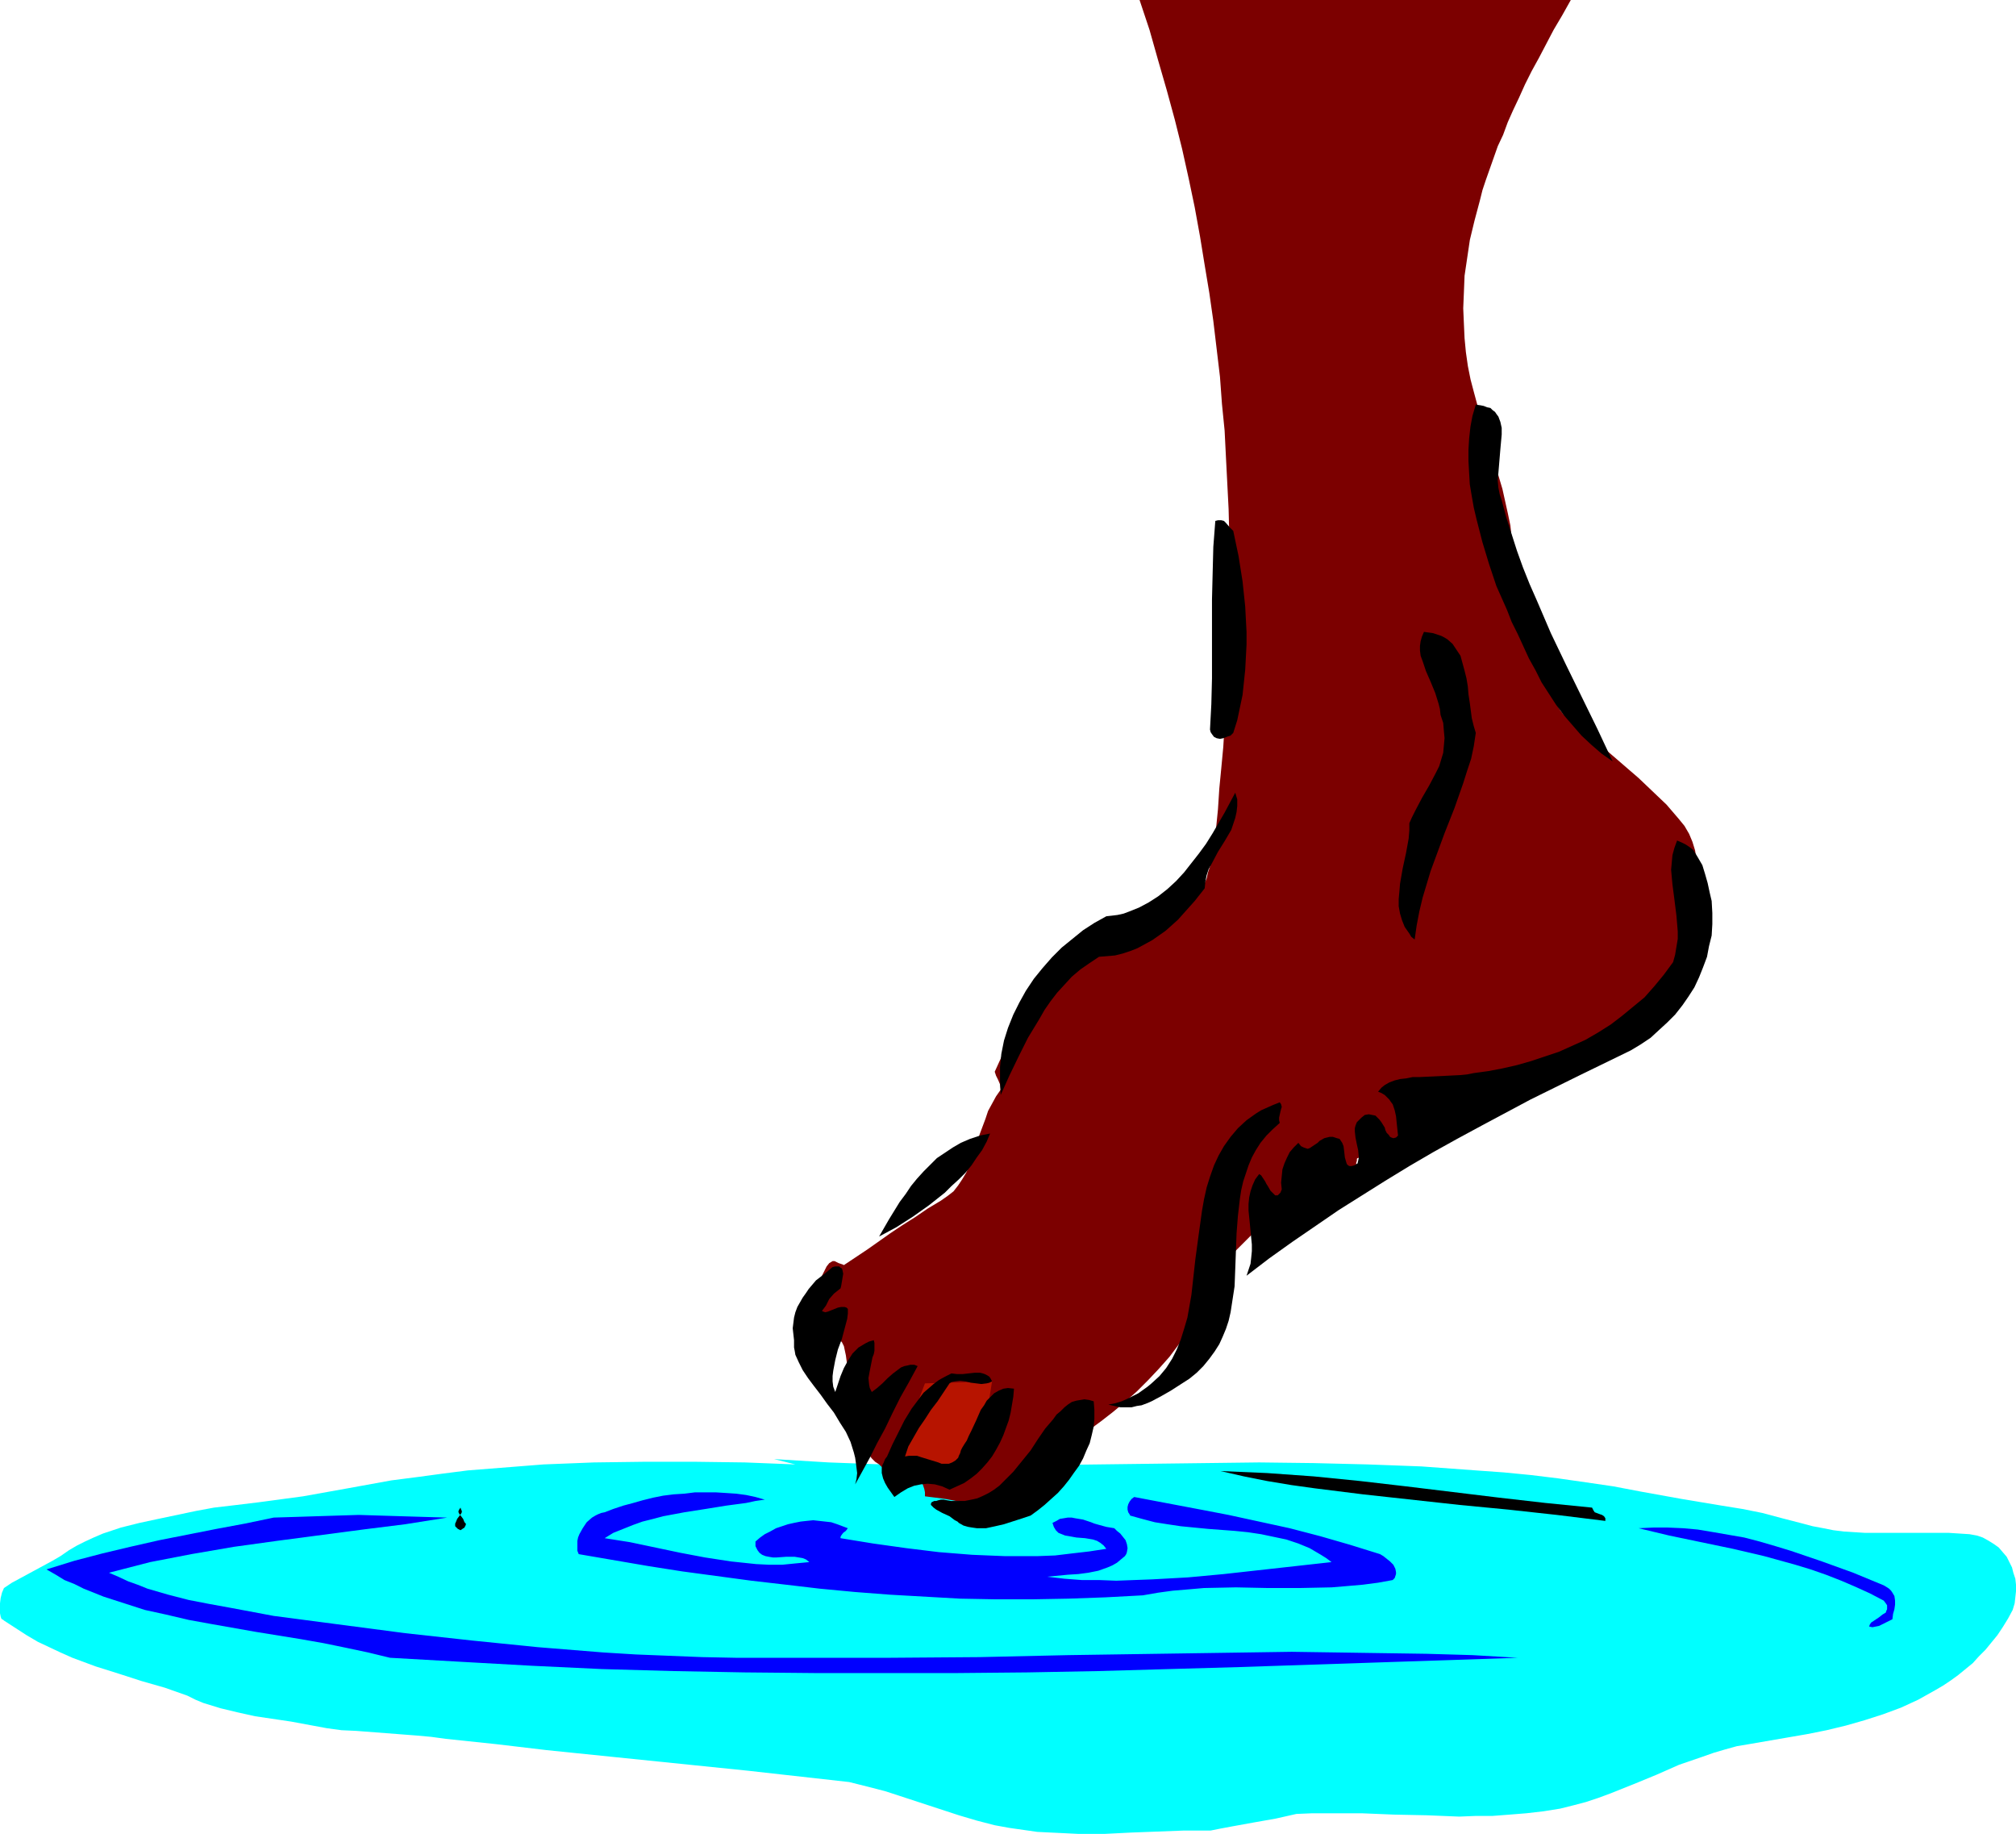 <?xml version="1.0" encoding="UTF-8" standalone="no"?>
<svg
   version="1.0"
   width="129.724mm"
   height="117.988mm"
   id="svg18"
   sodipodi:docname="Getting Feet Wet.wmf"
   xmlns:inkscape="http://www.inkscape.org/namespaces/inkscape"
   xmlns:sodipodi="http://sodipodi.sourceforge.net/DTD/sodipodi-0.dtd"
   xmlns="http://www.w3.org/2000/svg"
   xmlns:svg="http://www.w3.org/2000/svg">
  <sodipodi:namedview
     id="namedview18"
     pagecolor="#ffffff"
     bordercolor="#000000"
     borderopacity="0.25"
     inkscape:showpageshadow="2"
     inkscape:pageopacity="0.0"
     inkscape:pagecheckerboard="0"
     inkscape:deskcolor="#d1d1d1"
     inkscape:document-units="mm" />
  <defs
     id="defs1">
    <pattern
       id="WMFhbasepattern"
       patternUnits="userSpaceOnUse"
       width="6"
       height="6"
       x="0"
       y="0" />
  </defs>
  <path
     style="fill:#00ffff;fill-opacity:1;fill-rule:evenodd;stroke:none"
     d="m 193.435,356.104 -12.282,-0.485 -12.12,-0.162 h -12.282 l -12.282,0.162 -12.282,0.485 -6.141,0.485 -6.141,0.485 -6.141,0.485 -6.302,0.808 -5.979,0.808 -6.302,0.808 -10.666,1.939 -10.827,1.939 -10.827,1.454 -5.333,0.646 -5.494,0.646 -4.363,0.808 -9.211,1.939 -4.525,0.969 -4.525,1.131 -4.363,1.454 -2.262,0.969 -2.101,0.969 -1.939,0.969 -1.939,1.131 -2.101,1.454 -1.939,1.131 -3.878,2.1 -3.878,2.1 -2.101,1.131 -1.939,1.293 -0.485,1.131 -0.323,1.293 L 0,389.872 v 1.293 1.131 l 0.162,0.808 0.162,0.485 0.162,0.162 0.323,0.162 0.162,0.162 2.747,1.777 2.747,1.777 2.747,1.616 2.747,1.293 2.747,1.293 2.909,1.293 5.656,2.1 5.656,1.777 5.494,1.777 5.656,1.616 5.494,1.939 1.939,0.969 1.939,0.808 2.101,0.646 2.101,0.646 4.04,0.969 4.363,0.969 8.726,1.293 4.363,0.808 4.363,0.808 3.555,0.485 3.555,0.162 14.706,1.131 3.555,0.323 3.555,0.485 12.282,1.293 12.282,1.454 48.965,5.009 24.563,2.747 4.525,1.131 4.363,1.131 17.776,5.817 4.363,1.293 4.363,1.131 3.555,0.646 3.394,0.485 3.394,0.485 3.232,0.162 3.394,0.162 3.232,0.162 h 6.626 l 6.464,-0.323 12.766,-0.485 h 6.464 l 2.424,-0.485 2.586,-0.485 5.333,-0.969 5.494,-0.969 5.01,-1.131 3.878,-0.162 h 4.04 7.918 l 7.918,0.323 7.918,0.162 7.918,0.323 4.04,-0.162 h 4.04 l 4.202,-0.323 4.04,-0.323 4.202,-0.485 4.04,-0.646 3.232,-0.808 3.07,-0.808 2.909,-0.969 3.07,-1.131 5.656,-2.262 5.494,-2.262 5.494,-2.424 5.656,-1.939 2.747,-0.969 2.747,-0.808 2.909,-0.808 2.909,-0.485 9.373,-1.616 4.686,-0.808 4.848,-0.969 4.686,-1.131 4.525,-1.293 4.525,-1.454 4.363,-1.616 4.202,-1.939 4.04,-2.262 1.939,-1.131 1.939,-1.293 1.778,-1.293 1.778,-1.454 1.778,-1.454 1.454,-1.616 1.616,-1.616 1.454,-1.777 1.454,-1.777 1.293,-1.939 1.293,-2.1 1.131,-2.1 0.485,-1.616 0.162,-1.454 0.162,-1.454 v -1.616 l -0.162,-1.454 -0.485,-1.454 -0.323,-1.293 -0.646,-1.293 -0.646,-1.293 -0.97,-1.131 -0.97,-1.131 -1.131,-0.808 -1.293,-0.808 -1.454,-0.808 -1.454,-0.485 -1.778,-0.323 -5.01,-0.323 h -5.01 -5.01 -5.171 -5.171 l -5.171,-0.323 -2.586,-0.323 -2.424,-0.485 -2.586,-0.485 -2.424,-0.646 -5.01,-1.293 -4.848,-1.293 -4.848,-0.969 -5.01,-0.808 -9.696,-1.616 -9.858,-1.777 -6.787,-1.293 -6.626,-0.969 -6.787,-0.969 -6.626,-0.808 -6.626,-0.646 -6.787,-0.485 -6.626,-0.485 -6.626,-0.485 -13.09,-0.485 -13.09,-0.323 -13.251,-0.162 -13.09,0.162 -26.018,0.323 -26.179,0.323 -13.09,-0.162 -13.251,-0.162 -13.09,-0.485 -13.251,-0.808 z"
     id="path1" />
  <path
     style="fill:#7c0000;fill-opacity:1;fill-rule:evenodd;stroke:none"
     d="m 277.144,0 2.424,7.271 2.101,7.432 2.101,7.271 1.939,7.109 1.778,7.109 1.616,7.271 1.454,6.948 1.293,7.109 1.131,6.948 1.131,6.786 0.97,6.786 0.808,6.786 0.808,6.786 0.485,6.624 0.646,6.463 0.323,6.463 0.323,6.301 0.323,6.301 0.162,6.301 v 6.14 5.978 5.978 l -0.162,5.817 -0.162,5.655 -0.162,5.655 -0.323,5.493 -0.323,5.493 -0.323,5.332 -0.485,5.17 -0.485,5.009 -0.323,5.009 -0.485,4.847 -0.485,3.07 -0.485,3.07 -0.485,2.908 -0.485,1.454 -0.323,1.454 -0.646,1.454 -0.646,1.293 -0.646,1.293 -0.97,1.131 -1.131,1.131 -1.131,1.131 -1.454,0.808 -1.616,0.808 -6.787,3.393 -6.626,3.716 -3.232,1.777 -3.07,1.939 -3.07,1.939 -2.747,2.262 -2.747,2.262 -2.747,2.424 -2.424,2.585 -2.262,2.747 -2.262,2.908 -1.939,3.07 -1.778,3.393 -1.616,3.555 0.323,0.969 0.485,0.969 0.485,1.131 0.162,1.293 -1.131,1.616 -0.97,1.777 -0.97,1.777 -0.646,1.939 -1.454,3.878 -0.485,1.939 -0.646,1.777 -1.293,3.716 -0.808,1.777 -0.97,1.616 -0.97,1.454 -1.131,1.454 -1.454,1.131 -1.616,1.131 -3.232,1.939 -3.07,2.1 -3.07,1.939 -2.909,1.939 -2.747,1.939 -2.747,1.939 -5.818,3.878 v 0 l -0.323,-0.162 -0.97,-0.323 -0.97,-0.485 h -0.323 -0.162 l -0.808,0.485 -0.646,0.808 -0.485,0.969 -0.485,0.969 -0.485,0.969 -0.646,1.293 -0.646,0.969 -0.808,1.131 0.323,0.485 0.485,0.485 0.485,1.131 0.323,1.293 0.162,1.131 0.162,2.424 0.323,1.131 0.323,1.131 0.485,0.323 0.646,0.323 0.808,0.323 1.454,0.808 0.646,0.485 0.646,0.646 0.485,0.969 0.485,2.262 0.323,2.424 0.646,5.17 0.646,5.17 0.485,2.585 0.646,2.424 0.808,2.424 0.808,2.1 1.293,1.939 0.646,0.808 0.808,0.808 0.97,0.646 0.808,0.808 1.131,0.485 1.131,0.485 1.131,0.323 1.293,0.323 1.454,0.162 h 1.616 l 0.485,0.162 0.485,0.323 0.323,0.485 0.485,0.646 0.323,0.808 0.323,0.969 0.162,0.808 v 0.969 l 2.586,0.323 2.424,0.323 2.586,0.485 2.586,0.485 2.262,0.162 h 1.293 0.97 l 1.131,-0.162 0.808,-0.485 0.808,-0.323 0.808,-0.808 5.979,-4.686 6.302,-4.524 6.141,-4.524 6.141,-4.524 2.909,-2.262 2.909,-2.424 2.909,-2.585 2.747,-2.747 2.586,-2.747 2.586,-2.908 2.424,-3.231 2.262,-3.231 0.808,-2.1 0.808,-2.1 0.485,-2.1 0.646,-1.939 0.646,-1.939 0.808,-1.616 0.485,-0.808 0.485,-0.646 0.646,-0.646 0.808,-0.646 15.675,-15.672 1.939,-0.969 2.101,-0.969 4.525,-1.939 4.848,-1.939 4.848,-1.939 v -1.293 l 0.162,-0.808 v -0.646 l 0.162,-0.485 v -0.485 l 0.162,-0.162 1.293,-0.323 1.293,-0.323 2.586,-0.969 2.424,-1.293 2.262,-1.293 4.686,-2.747 2.262,-1.293 2.424,-0.969 -0.162,-0.485 v -0.323 l -0.485,-0.646 -0.646,-0.808 -0.323,-0.485 -0.162,-0.646 3.555,-0.646 3.394,-0.808 3.394,-0.969 3.394,-1.131 3.394,-1.293 3.394,-1.293 6.626,-2.908 6.464,-3.07 6.464,-3.231 6.302,-3.231 6.464,-2.908 0.97,-0.646 0.97,-0.646 1.778,-1.293 1.454,-1.777 1.293,-1.777 1.131,-1.777 0.97,-1.939 0.162,-0.808 0.323,-0.969 v -0.646 l 0.162,-0.808 0.97,-4.524 0.97,-4.686 0.808,-4.847 0.323,-2.262 0.162,-2.424 v -2.262 -2.262 l -0.323,-2.262 -0.323,-2.1 -0.646,-2.1 -0.808,-1.939 -1.131,-1.939 -1.454,-1.777 -2.909,-3.393 -3.394,-3.231 -3.394,-3.231 -3.555,-3.07 -3.555,-3.07 -7.11,-5.978 -3.555,-2.908 -0.646,-0.646 -0.646,-0.808 -0.97,-1.616 -0.808,-1.777 -1.131,-3.393 -0.646,-1.616 -0.808,-1.616 -0.808,-1.616 -0.97,-3.878 -0.97,-3.716 -0.97,-3.716 -0.97,-3.716 -0.646,-3.716 -0.808,-3.555 -0.646,-3.878 -0.646,-3.878 -0.323,-3.231 -0.646,-3.07 -0.646,-2.908 -0.646,-2.908 -1.778,-5.978 -1.778,-5.655 -1.778,-5.978 -1.616,-5.978 -0.808,-3.07 -0.646,-3.231 -0.485,-3.393 -0.323,-3.393 -0.162,-3.555 -0.162,-3.716 0.162,-3.878 0.162,-4.039 0.646,-4.362 0.646,-4.362 1.131,-4.686 0.646,-2.424 0.646,-2.424 0.646,-2.585 0.808,-2.424 0.97,-2.747 0.97,-2.747 0.97,-2.747 1.293,-2.747 1.131,-3.07 1.293,-2.908 1.454,-3.07 1.454,-3.231 1.616,-3.231 1.778,-3.231 1.778,-3.393 1.778,-3.393 2.101,-3.555 L 382.022,0 Z"
     id="path2" />
  <path
     style="fill:#b71400;fill-opacity:1;fill-rule:evenodd;stroke:none"
     d="m 238.037,356.104 -21.008,1.293 7.918,-21.004 16.322,-0.485 z"
     id="path3" />
  <path
     style="fill:#000000;fill-opacity:1;fill-rule:evenodd;stroke:none"
     d="m 365.216,121.663 1.131,4.201 1.293,4.039 1.293,4.039 1.454,4.039 1.616,4.039 1.778,4.039 3.394,7.917 3.717,7.755 7.595,15.511 3.717,7.917 -2.747,-1.939 -2.424,-2.1 -2.424,-2.262 -2.101,-2.424 -2.101,-2.424 -1.939,-2.585 -1.778,-2.747 -1.778,-2.747 -1.454,-2.908 -1.616,-2.908 -2.747,-5.978 -1.454,-2.908 -1.131,-2.908 -2.586,-5.817 -1.778,-5.332 -1.616,-5.332 -1.454,-5.655 -0.646,-2.747 -0.485,-2.747 -0.485,-2.908 -0.162,-2.747 -0.162,-2.908 v -2.747 l 0.162,-2.747 0.323,-2.908 0.485,-2.585 0.808,-2.747 1.131,0.162 0.808,0.162 0.808,0.323 0.808,0.162 0.485,0.485 0.646,0.485 0.323,0.485 0.485,0.646 0.485,1.293 0.323,1.454 v 1.616 l -0.162,1.777 -0.162,1.777 -0.162,1.939 -0.323,3.878 -0.162,1.777 0.162,1.777 0.323,1.616 z"
     id="path4" />
  <path
     style="fill:#000000;fill-opacity:1;fill-rule:evenodd;stroke:none"
     d="m 299.929,129.096 1.293,6.14 0.97,6.14 0.646,6.14 0.323,6.14 v 3.07 l -0.162,3.07 -0.162,3.07 -0.323,3.07 -0.323,3.07 -0.646,3.07 -0.646,3.07 -0.97,3.07 -0.646,0.646 -0.97,0.323 -0.808,0.323 -0.808,0.162 -0.808,-0.162 -0.646,-0.323 -0.485,-0.646 -0.323,-0.485 -0.162,-0.646 0.323,-6.14 0.162,-6.301 v -12.926 -6.301 l 0.162,-6.463 0.162,-6.301 0.485,-6.301 0.646,-0.162 h 0.808 l 0.646,0.162 0.485,0.485 0.97,1.131 0.485,0.485 z"
     id="path5" />
  <path
     style="fill:#000000;fill-opacity:1;fill-rule:evenodd;stroke:none"
     d="m 358.913,178.213 -0.485,3.231 -0.646,3.07 -0.97,2.908 -0.97,3.07 -2.101,5.978 -2.424,6.14 -2.262,6.14 -1.131,3.07 -0.97,3.231 -0.97,3.231 -0.808,3.393 -0.646,3.393 -0.485,3.393 -0.808,-0.646 -0.485,-0.808 -1.131,-1.616 -0.646,-1.616 -0.485,-1.616 -0.323,-1.777 v -1.777 l 0.162,-1.777 0.162,-1.939 0.646,-3.716 0.808,-3.716 0.646,-3.555 0.162,-1.939 v -1.777 l 0.646,-1.454 0.808,-1.616 1.616,-3.07 1.778,-3.07 1.616,-3.07 0.808,-1.616 0.485,-1.616 0.485,-1.616 0.162,-1.777 0.162,-1.777 -0.162,-1.777 -0.162,-1.939 -0.646,-1.939 -0.162,-1.454 -0.323,-1.293 -0.808,-2.585 -1.131,-2.747 -1.131,-2.585 -0.808,-2.424 -0.485,-1.293 -0.162,-1.293 v -1.131 l 0.162,-1.131 0.323,-1.131 0.485,-1.131 1.131,0.162 1.131,0.162 0.97,0.323 0.97,0.323 0.646,0.323 0.808,0.485 1.293,1.131 0.97,1.454 0.97,1.454 0.485,1.777 0.485,1.777 0.485,1.939 0.323,1.939 0.162,1.939 0.323,2.1 0.485,3.716 0.485,1.939 z"
     id="path6" />
  <path
     style="fill:#000000;fill-opacity:1;fill-rule:evenodd;stroke:none"
     d="m 292.98,216.021 -2.424,3.07 -2.747,3.07 -1.293,1.454 -1.616,1.454 -1.454,1.293 -1.616,1.131 -1.616,1.131 -1.778,0.969 -1.778,0.969 -1.616,0.646 -1.939,0.646 -1.939,0.485 -1.939,0.162 -1.939,0.162 -2.424,1.616 -2.101,1.454 -2.101,1.777 -1.778,1.939 -1.778,1.939 -1.616,2.1 -1.454,2.1 -1.293,2.262 -2.747,4.524 -2.262,4.524 -2.262,4.686 -2.101,4.686 -0.162,-3.393 v -3.393 l 0.323,-3.231 0.646,-3.231 0.97,-3.07 1.293,-3.231 1.454,-2.908 1.616,-2.908 1.939,-2.908 2.101,-2.585 2.262,-2.585 2.424,-2.424 2.586,-2.1 2.586,-2.1 2.747,-1.777 2.909,-1.616 1.454,-0.162 1.293,-0.162 1.454,-0.323 1.293,-0.485 2.424,-0.969 2.424,-1.293 2.262,-1.454 2.262,-1.777 2.101,-1.939 1.939,-2.1 1.778,-2.262 1.778,-2.262 1.778,-2.424 1.616,-2.585 2.909,-5.009 2.586,-4.847 0.485,1.616 v 1.616 l -0.162,1.454 -0.323,1.454 -0.485,1.454 -0.485,1.454 -1.616,2.747 -1.616,2.585 -1.454,2.747 -0.808,1.454 -0.485,1.454 -0.323,1.616 z"
     id="path7" />
  <path
     style="fill:#000000;fill-opacity:1;fill-rule:evenodd;stroke:none"
     d="m 416.281,219.091 0.162,2.908 v 2.747 l -0.162,2.747 -0.646,2.585 -0.485,2.585 -0.97,2.585 -0.97,2.424 -1.131,2.424 -1.454,2.262 -1.454,2.1 -1.778,2.262 -1.939,1.939 -1.939,1.777 -2.101,1.939 -2.424,1.616 -2.424,1.454 -12.282,5.978 -12.12,5.978 -11.797,6.301 -5.979,3.231 -5.818,3.231 -5.818,3.393 -5.818,3.555 -5.656,3.555 -5.656,3.555 -5.656,3.878 -5.656,3.878 -5.656,4.039 -5.494,4.201 0.485,-1.454 0.485,-1.454 0.162,-1.454 0.162,-1.616 v -1.616 l -0.162,-1.616 -0.323,-3.393 -0.323,-3.231 v -1.616 l 0.162,-1.616 0.323,-1.454 0.485,-1.454 0.646,-1.454 0.97,-1.293 0.485,0.323 0.323,0.485 0.646,0.969 0.323,0.646 0.323,0.485 0.646,1.131 0.485,0.485 0.323,0.323 0.323,0.323 h 0.323 0.323 l 0.323,-0.323 0.323,-0.323 0.323,-0.808 -0.162,-1.616 0.162,-1.616 0.162,-1.616 0.485,-1.454 0.646,-1.454 0.646,-1.293 0.97,-1.131 1.131,-1.131 0.646,0.808 0.646,0.323 0.485,0.162 0.485,0.162 0.485,-0.162 0.485,-0.323 0.97,-0.646 0.485,-0.323 0.485,-0.485 1.131,-0.646 0.646,-0.162 0.646,-0.162 h 0.808 l 0.97,0.323 0.646,0.162 0.323,0.485 0.323,0.485 0.323,0.808 0.162,1.293 0.162,1.454 0.323,1.131 0.162,0.485 0.323,0.323 0.323,0.162 h 0.485 l 0.646,-0.162 0.808,-0.485 0.162,-0.646 0.162,-0.808 -0.162,-1.777 -0.323,-1.454 -0.323,-1.616 -0.162,-1.454 v -0.808 l 0.162,-0.646 0.323,-0.808 0.485,-0.485 0.646,-0.646 0.808,-0.646 0.97,-0.162 0.808,0.162 0.808,0.162 0.485,0.485 0.485,0.485 0.485,0.646 0.808,1.293 0.162,0.646 0.323,0.646 0.485,0.485 0.323,0.485 0.323,0.162 0.485,0.162 0.646,-0.162 0.485,-0.485 -0.323,-3.07 -0.162,-1.616 -0.323,-1.454 -0.485,-1.454 -0.485,-0.646 -0.323,-0.485 -0.646,-0.646 -0.485,-0.485 -0.808,-0.485 -0.808,-0.323 0.808,-0.969 0.808,-0.646 1.131,-0.646 1.293,-0.485 1.293,-0.323 1.454,-0.162 1.616,-0.323 h 1.616 l 3.394,-0.162 3.394,-0.162 3.232,-0.162 1.616,-0.162 1.616,-0.323 3.555,-0.485 3.394,-0.646 3.555,-0.808 3.394,-0.969 3.394,-1.131 3.394,-1.131 3.232,-1.454 3.232,-1.454 3.07,-1.777 3.07,-1.939 2.747,-2.1 2.747,-2.262 2.747,-2.262 2.424,-2.747 2.262,-2.747 2.262,-3.07 0.485,-1.777 0.323,-1.939 0.323,-1.939 v -1.777 l -0.323,-3.878 -0.485,-3.878 -0.485,-3.716 -0.162,-1.777 -0.162,-1.777 0.162,-1.777 0.162,-1.777 0.485,-1.777 0.646,-1.777 1.131,0.485 0.97,0.485 0.97,0.646 0.808,0.646 0.646,0.969 0.485,0.808 1.131,1.939 0.646,2.1 0.646,2.262 0.485,2.262 z"
     id="path8" />
  <path
     style="fill:#000000;fill-opacity:1;fill-rule:evenodd;stroke:none"
     d="m 311.241,273.056 -1.778,1.616 -1.454,1.454 -1.454,1.777 -1.131,1.777 -0.97,1.777 -0.808,1.939 -0.646,1.939 -0.646,1.939 -0.485,2.1 -0.323,2.1 -0.485,4.201 -0.323,4.201 -0.162,4.362 -0.162,4.362 -0.162,4.201 -0.646,4.201 -0.323,2.1 -0.485,2.1 -0.646,1.939 -0.808,1.939 -0.808,1.777 -1.131,1.777 -1.293,1.777 -1.454,1.777 -1.616,1.616 -1.778,1.454 -2.262,1.454 -2.262,1.454 -2.262,1.293 -2.424,1.293 -1.131,0.485 -1.293,0.485 -1.131,0.162 -1.293,0.323 h -1.454 -1.293 l -1.454,-0.323 -1.454,-0.323 1.616,-0.323 1.616,-0.485 1.454,-0.646 1.293,-0.646 1.293,-0.646 1.131,-0.808 1.131,-0.808 0.97,-0.808 1.939,-1.777 1.616,-1.939 1.454,-2.262 1.131,-2.262 0.97,-2.424 0.808,-2.585 0.808,-2.747 0.485,-2.747 0.485,-2.747 0.323,-2.908 0.646,-5.817 0.808,-5.978 0.808,-5.817 0.485,-2.747 0.646,-2.908 0.808,-2.585 0.97,-2.747 1.131,-2.424 1.293,-2.262 1.616,-2.262 1.778,-2.1 2.101,-1.939 1.131,-0.808 1.131,-0.808 1.293,-0.808 1.454,-0.646 1.454,-0.646 1.616,-0.646 0.323,0.485 0.162,0.646 -0.162,0.485 -0.162,0.646 -0.323,1.454 v 0.646 z"
     id="path9" />
  <path
     style="fill:#000000;fill-opacity:1;fill-rule:evenodd;stroke:none"
     d="m 240.784,275.641 -0.808,1.939 -1.131,2.1 -1.293,1.777 -1.293,1.939 -1.454,1.777 -1.616,1.616 -1.778,1.616 -1.616,1.616 -3.878,3.07 -3.878,2.747 -4.04,2.585 -4.202,2.262 2.424,-4.201 2.586,-4.201 1.454,-1.939 1.293,-1.939 1.454,-1.777 1.616,-1.777 1.616,-1.616 1.616,-1.616 1.939,-1.293 1.939,-1.293 1.939,-1.131 2.262,-0.969 2.424,-0.808 z"
     id="path10" />
  <path
     style="fill:#000000;fill-opacity:1;fill-rule:evenodd;stroke:none"
     d="m 204.424,313.287 -0.808,0.646 -0.808,0.646 -1.131,1.293 -0.808,1.616 -0.97,1.293 0.323,0.162 0.485,0.162 0.646,-0.162 0.808,-0.323 1.616,-0.646 0.808,-0.162 h 0.808 l 0.485,0.162 0.323,0.323 v 1.131 l -0.162,1.293 -0.646,2.424 -0.646,2.424 -0.97,2.585 -0.646,2.585 -0.485,2.585 -0.162,1.293 v 1.293 l 0.162,1.293 0.485,1.293 0.646,-1.939 0.646,-1.939 0.808,-1.939 0.97,-1.777 1.131,-1.777 0.646,-0.646 0.808,-0.808 0.808,-0.485 0.808,-0.485 0.97,-0.485 1.131,-0.323 0.162,0.646 v 0.646 1.293 l -0.162,0.808 -0.323,0.808 -0.162,0.808 -0.162,0.808 -0.323,1.616 -0.323,1.777 0.162,1.616 0.162,0.808 0.485,0.969 1.293,-0.969 1.293,-1.131 1.293,-1.293 1.293,-1.131 1.293,-0.969 0.646,-0.485 0.808,-0.323 0.808,-0.162 0.646,-0.162 h 0.97 l 0.808,0.323 -2.101,3.878 -2.101,3.716 -1.939,3.878 -1.778,3.716 -1.939,3.555 -1.778,3.555 -1.778,3.231 -1.778,3.231 0.323,-1.293 0.162,-1.454 -0.162,-1.293 -0.162,-1.293 -0.162,-1.131 -0.323,-1.293 -0.808,-2.585 -1.131,-2.424 -1.454,-2.262 -1.454,-2.424 -1.616,-2.1 -1.616,-2.262 -1.616,-2.1 -1.454,-1.939 -1.293,-1.939 -0.97,-1.939 -0.808,-1.777 -0.162,-0.969 -0.162,-0.808 v -0.969 -0.808 l -0.162,-1.454 -0.162,-1.454 0.162,-1.293 0.162,-1.293 0.323,-1.293 0.485,-1.293 0.646,-1.131 0.646,-1.131 0.808,-1.131 0.646,-0.969 1.778,-2.1 2.101,-1.616 1.939,-1.616 0.646,-0.162 h 0.646 0.323 l 0.323,0.323 0.323,0.162 0.162,0.485 0.162,0.808 -0.162,0.969 -0.162,0.969 -0.162,0.969 z"
     id="path11" />
  <path
     style="fill:#000000;fill-opacity:1;fill-rule:evenodd;stroke:none"
     d="m 241.269,335.907 -0.646,0.323 -0.646,0.162 -1.293,0.162 -1.293,-0.162 -1.293,-0.162 -1.293,-0.323 -1.293,-0.162 -1.293,0.162 -0.808,0.162 -0.485,0.323 -2.909,4.362 -1.616,2.1 -1.454,2.262 -1.454,2.1 -1.293,2.262 -1.293,2.262 -0.808,2.424 0.97,-0.162 h 0.97 0.97 l 0.97,0.323 2.101,0.646 2.101,0.646 0.808,0.323 h 0.97 0.808 l 0.808,-0.323 0.808,-0.485 0.646,-0.646 0.162,-0.485 0.323,-0.646 0.162,-0.646 0.323,-0.646 0.485,-0.808 0.646,-0.969 0.485,-1.131 0.646,-1.293 1.131,-2.424 1.131,-2.585 0.808,-1.131 0.646,-1.131 0.97,-0.969 0.808,-0.808 1.131,-0.646 1.131,-0.485 1.131,-0.162 1.454,0.162 -0.162,1.939 -0.323,1.939 -0.323,1.939 -0.485,1.939 -0.646,1.777 -0.646,1.777 -0.808,1.777 -0.97,1.777 -0.97,1.616 -1.131,1.454 -1.293,1.454 -1.293,1.293 -1.454,1.131 -1.616,1.131 -1.778,0.808 -1.778,0.808 -1.778,-0.808 -1.778,-0.485 -1.778,-0.162 -1.616,0.162 -1.616,0.323 -1.616,0.646 -1.616,0.969 -1.616,1.131 -1.616,-2.262 -0.646,-1.131 -0.485,-1.131 -0.323,-1.293 v -1.293 l 0.162,-0.646 0.323,-0.646 0.323,-0.808 0.485,-0.646 0.646,-1.454 0.646,-1.454 1.454,-2.908 1.454,-2.908 1.778,-2.908 1.939,-2.585 0.97,-1.293 1.131,-0.969 1.293,-1.131 1.293,-0.969 1.454,-0.808 1.616,-0.808 1.293,0.162 h 1.454 l 2.909,-0.323 h 1.293 l 0.646,0.162 0.485,0.162 0.646,0.323 0.485,0.323 0.323,0.485 z"
     id="path12" />
  <path
     style="fill:#000000;fill-opacity:1;fill-rule:evenodd;stroke:none"
     d="m 265.993,340.754 0.162,2.1 v 2.1 l -0.162,1.939 -0.485,2.1 -0.485,1.939 -0.808,1.777 -0.808,1.939 -0.97,1.777 -1.293,1.777 -1.131,1.616 -1.293,1.616 -1.454,1.616 -1.616,1.454 -1.616,1.454 -1.616,1.293 -1.778,1.293 -0.97,0.323 -0.97,0.323 -4.525,1.454 -2.101,0.485 -2.262,0.485 h -1.131 -1.131 l -1.131,-0.162 -0.97,-0.162 -1.131,-0.323 -1.131,-0.646 -0.323,-0.323 -0.646,-0.323 -0.646,-0.485 -0.646,-0.485 -1.778,-0.808 -1.454,-0.808 -0.646,-0.485 -0.323,-0.323 -0.323,-0.323 v -0.323 l 0.162,-0.323 0.646,-0.323 h 0.485 l 0.485,-0.162 0.646,-0.162 h 0.646 l 1.778,0.323 h 1.778 1.616 l 1.616,-0.323 1.454,-0.323 1.454,-0.646 1.293,-0.646 1.293,-0.808 1.293,-0.969 1.131,-1.131 2.262,-2.262 2.101,-2.585 2.101,-2.585 1.778,-2.747 1.778,-2.585 1.939,-2.262 0.808,-1.131 0.97,-0.808 0.97,-0.969 0.808,-0.646 0.97,-0.646 1.131,-0.323 0.97,-0.162 0.97,-0.162 1.131,0.162 z"
     id="path13" />
  <path
     style="fill:#000000;fill-opacity:1;fill-rule:evenodd;stroke:none"
     d="m 387.193,366.606 0.323,0.646 0.323,0.485 1.293,0.485 0.485,0.162 0.485,0.323 0.323,0.485 v 0.323 0.323 l -11.797,-1.454 -11.797,-1.293 -11.797,-1.131 -11.797,-1.293 -11.797,-1.293 -11.635,-1.454 -5.818,-0.808 -5.818,-0.969 -5.656,-1.131 -5.656,-1.293 11.312,0.485 11.312,0.808 11.312,1.131 11.15,1.293 22.624,2.747 11.312,1.293 z"
     id="path14" />
  <path
     style="fill:#0000ff;fill-opacity:1;fill-rule:evenodd;stroke:none"
     d="m 186.001,364.667 -2.262,0.323 -2.262,0.485 -4.848,0.646 -5.01,0.808 -5.171,0.808 -5.171,0.969 -2.424,0.646 -2.586,0.646 -2.262,0.808 -2.424,0.969 -2.424,0.969 -2.101,1.293 6.141,0.969 6.141,1.293 6.141,1.293 5.979,1.131 6.302,0.969 3.07,0.323 3.07,0.323 3.232,0.162 h 3.07 l 3.232,-0.323 3.394,-0.323 -0.808,-0.646 -0.808,-0.323 -0.97,-0.162 -0.97,-0.162 h -2.101 l -2.262,0.162 h -0.97 l -0.97,-0.162 -0.808,-0.162 -0.808,-0.323 -0.646,-0.485 -0.485,-0.646 -0.485,-0.969 v -0.485 -0.646 l 1.131,-0.969 1.131,-0.808 1.293,-0.646 1.454,-0.808 1.454,-0.485 1.454,-0.485 1.454,-0.323 1.616,-0.323 1.454,-0.162 1.616,-0.162 1.454,0.162 1.454,0.162 1.454,0.162 1.454,0.485 1.293,0.485 1.293,0.485 -0.485,0.646 -0.646,0.485 -0.485,0.646 -0.162,0.323 v 0.323 l 7.918,1.293 8.08,1.131 7.918,0.969 8.08,0.646 3.878,0.162 4.04,0.162 h 4.202 3.878 l 4.202,-0.162 4.04,-0.485 4.202,-0.485 4.202,-0.646 -0.646,-0.808 -0.808,-0.646 -0.808,-0.485 -0.97,-0.323 -1.939,-0.323 -2.101,-0.162 -1.778,-0.323 -0.97,-0.162 -0.808,-0.323 -0.808,-0.323 -0.646,-0.646 -0.485,-0.808 -0.323,-0.969 0.97,-0.485 0.808,-0.485 0.97,-0.162 0.97,-0.162 h 0.97 l 0.808,0.162 1.939,0.323 1.939,0.646 0.808,0.323 1.131,0.323 1.778,0.485 1.939,0.323 0.646,0.646 0.808,0.646 0.646,0.808 0.646,0.808 0.323,0.969 0.162,0.969 -0.162,0.969 -0.162,0.485 -0.323,0.485 -0.97,0.808 -0.97,0.808 -1.131,0.646 -1.131,0.485 -2.262,0.808 -2.424,0.485 -2.424,0.323 -2.586,0.162 -5.01,0.485 4.202,0.485 4.202,0.323 h 4.202 l 4.202,0.162 4.363,-0.162 4.363,-0.162 8.726,-0.485 8.726,-0.808 8.726,-0.969 8.726,-0.969 8.726,-0.969 -1.293,-0.969 -1.293,-0.808 -2.747,-1.616 -2.747,-1.131 -2.909,-0.969 -3.07,-0.646 -3.07,-0.646 -3.232,-0.485 -3.232,-0.323 -6.464,-0.485 -6.626,-0.646 -3.232,-0.485 -3.07,-0.485 -3.07,-0.808 -2.909,-0.808 -0.162,-0.323 -0.323,-0.485 -0.162,-0.646 v -0.646 l 0.162,-0.646 0.323,-0.646 0.485,-0.646 0.646,-0.485 15.352,2.908 7.595,1.454 7.434,1.616 7.434,1.616 7.434,1.939 7.272,2.1 7.272,2.262 0.808,0.485 0.808,0.646 0.808,0.646 0.808,0.808 0.485,0.969 0.162,0.808 v 0.485 l -0.162,0.485 -0.162,0.485 -0.485,0.485 -3.555,0.646 -3.717,0.485 -3.717,0.323 -3.878,0.323 -7.757,0.162 h -7.757 l -7.757,-0.162 -7.757,0.162 -3.717,0.323 -3.878,0.323 -3.555,0.485 -3.717,0.646 -9.05,0.485 -9.05,0.323 -8.888,0.162 h -8.726 l -8.726,-0.162 -8.565,-0.485 -8.565,-0.485 -8.403,-0.646 -8.565,-0.808 -8.242,-0.969 -8.403,-0.969 -8.403,-1.131 -8.403,-1.131 -8.242,-1.293 -16.968,-2.908 -0.323,-0.808 v -0.646 -0.969 -0.808 l 0.162,-0.808 0.323,-0.808 0.808,-1.454 0.97,-1.454 1.293,-1.131 0.808,-0.485 0.646,-0.323 0.808,-0.323 0.808,-0.162 2.101,-0.808 2.424,-0.808 2.424,-0.646 2.262,-0.646 2.586,-0.646 2.424,-0.485 2.586,-0.323 2.586,-0.162 2.586,-0.323 h 2.586 2.424 l 2.586,0.162 2.424,0.162 2.424,0.323 2.262,0.485 z"
     id="path15" />
  <path
     style="fill:#000000;fill-opacity:1;fill-rule:evenodd;stroke:none"
     d="m 111.989,372.099 -0.646,-0.323 -0.323,-0.323 -0.323,-0.323 v -0.323 -0.323 l 0.162,-0.323 0.323,-0.808 0.485,-0.646 0.485,-0.646 0.162,-0.323 v -0.323 l -0.162,-0.323 -0.162,-0.485 -0.323,0.485 -0.162,0.323 v 0.323 l 0.162,0.323 0.485,0.646 0.485,0.646 0.323,0.808 0.323,0.323 v 0.323 l -0.162,0.323 -0.162,0.323 -0.485,0.323 z"
     id="path16" />
  <path
     style="fill:#0000ff;fill-opacity:1;fill-rule:evenodd;stroke:none"
     d="m 108.757,369.029 -10.181,1.616 -10.342,1.293 -20.846,2.747 -10.504,1.454 -10.342,1.777 -5.01,0.969 -5.01,0.969 -5.01,1.293 -5.01,1.293 2.262,0.969 2.424,1.131 2.262,0.808 2.424,0.969 5.01,1.454 5.01,1.293 5.01,0.969 5.333,0.969 10.342,1.939 15.998,2.1 15.998,2.1 16.16,1.777 15.998,1.616 15.998,1.293 7.918,0.485 8.08,0.323 8.08,0.323 8.08,0.162 h 7.918 8.08 10.827 10.827 l 21.654,-0.162 21.654,-0.485 21.654,-0.323 21.816,-0.323 10.827,-0.162 10.989,0.162 10.827,0.162 10.989,0.162 11.15,0.323 10.989,0.646 -33.774,1.131 -33.936,1.131 -17.13,0.485 -17.13,0.485 -17.13,0.323 -17.291,0.162 h -17.291 -17.13 l -17.291,-0.162 -17.291,-0.323 -17.291,-0.485 -17.13,-0.808 -17.291,-0.969 -17.13,-0.969 -5.333,-1.293 -5.333,-1.131 -5.494,-1.131 -5.494,-0.969 -10.989,-1.777 -10.989,-1.939 -5.333,-0.969 -5.494,-1.293 -5.171,-1.131 -5.01,-1.616 -5.01,-1.616 -4.848,-1.939 -2.262,-1.131 -2.424,-0.969 -2.101,-1.293 -2.262,-1.293 6.787,-2.1 6.787,-1.777 6.787,-1.616 7.11,-1.616 13.898,-2.747 6.949,-1.293 6.949,-1.454 5.333,-0.162 5.01,-0.162 10.342,-0.323 5.171,0.162 5.333,0.162 5.333,0.162 z"
     id="path17" />
  <path
     style="fill:#0000ff;fill-opacity:1;fill-rule:evenodd;stroke:none"
     d="m 458.135,385.51 0.808,0.485 0.485,0.323 0.485,0.485 0.323,0.485 0.485,0.808 0.162,1.131 v 0.969 l -0.162,1.131 -0.323,1.131 -0.162,1.293 -1.293,0.646 -1.293,0.646 -0.646,0.323 -0.808,0.162 -0.808,0.162 -0.808,-0.162 0.162,-0.485 0.323,-0.485 0.97,-0.646 0.97,-0.646 0.808,-0.646 0.808,-0.485 0.162,-0.485 0.162,-0.323 v -0.485 -0.485 l -0.323,-0.485 -0.485,-0.646 -3.394,-1.777 -3.555,-1.616 -3.394,-1.454 -3.717,-1.454 -3.717,-1.293 -3.717,-1.131 -7.595,-2.1 -7.595,-1.777 -7.757,-1.616 -7.757,-1.616 -7.434,-1.777 3.555,-0.162 h 3.555 l 3.717,0.162 3.555,0.323 3.878,0.646 3.717,0.646 3.717,0.646 3.717,0.969 3.878,1.131 3.717,1.131 7.595,2.585 7.595,2.747 z"
     id="path18" />
</svg>
